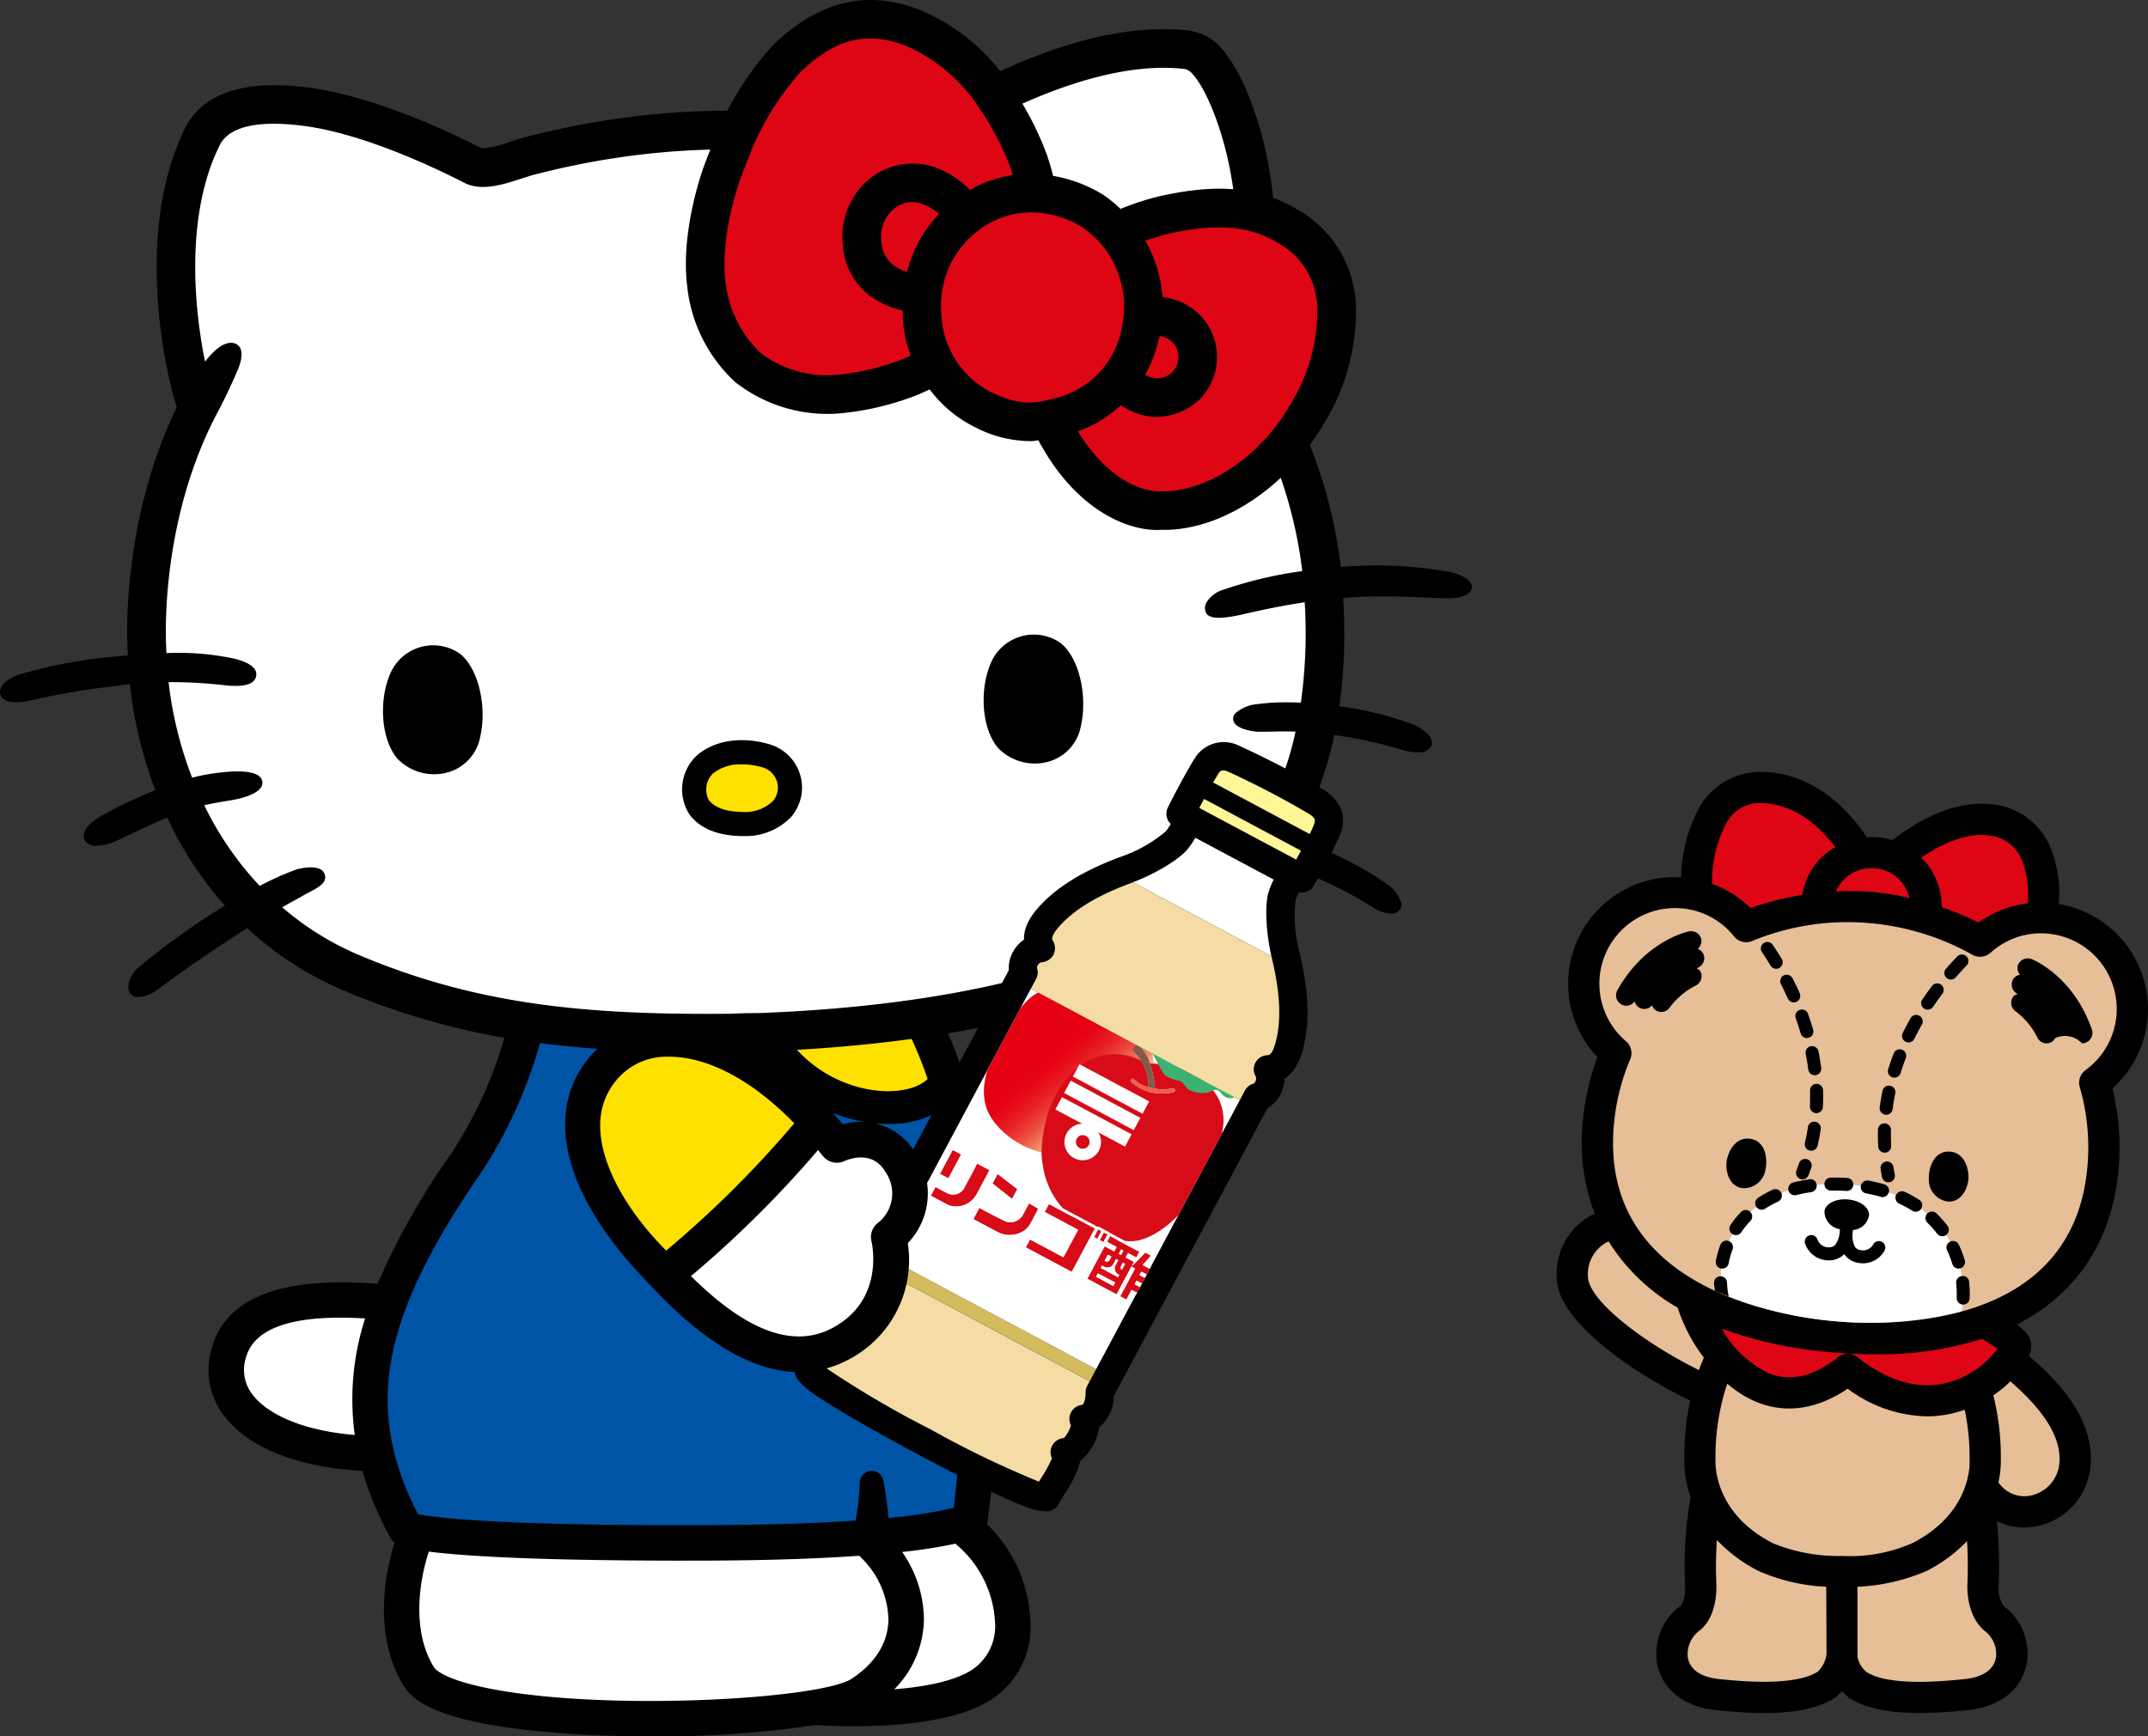 <svg xmlns="http://www.w3.org/2000/svg" xmlns:xlink="http://www.w3.org/1999/xlink" viewBox="0 0 264.64 213.977"><rect x="0" y="0" width="264.64" height="213.977" fill="#333333" stroke="none"/><defs><style>.cls-1{fill:none;}.cls-2{fill:#e6be98;}.cls-3{fill:#de0515;}.cls-4{fill:#fff;}.cls-5{fill:#0054a6;}.cls-6{fill:#ffe100;}.cls-7{fill:#f4dca4;}.cls-8{fill:#d4bc5e;}.cls-9{fill:#fff697;}.cls-10{clip-path:url(#clip-path);}.cls-11{fill:url(#名称未設定グラデーション_262);}.cls-12{fill:#d70c18;}.cls-13{fill:#7e5b50;}.cls-14{fill:#ea6052;}.cls-15{fill:#3db270;}</style><clipPath id="clip-path"><rect class="cls-1" x="112.238" y="130.698" width="37.579" height="29.175" transform="translate(-58.843 192.46) rotate(-61.907)"/></clipPath><linearGradient id="名称未設定グラデーション_262" x1="-797.408" y1="-337.993" x2="-778.94" y2="-330.875" gradientTransform="translate(664.36 797.6) rotate(28.288)" gradientUnits="userSpaceOnUse"><stop offset="0.511" stop-color="#e50012"/><stop offset="0.583" stop-color="#e50414"/><stop offset="0.653" stop-color="#e7101b"/><stop offset="0.723" stop-color="#e82427"/><stop offset="0.793" stop-color="#eb3f37"/><stop offset="0.862" stop-color="#ef634c"/><stop offset="0.931" stop-color="#f38f66"/><stop offset="1" stop-color="#f8c284"/></linearGradient></defs><g id="レイヤー_2" data-name="レイヤー 2"><g id="内容"><path d="M264.589,125.486a13.153,13.153,0,0,0-10.958-14.08,15.083,15.083,0,0,0-.738-6.254,8.732,8.732,0,0,0-6.553-5.892c-5.138-1.024-10.094,1.863-13.188,4.281a7.608,7.608,0,0,0-3.138-.355c-2.264-3.377-6.481-7.906-12.921-8.072a8.7,8.7,0,0,0-7.8,4.518,19.077,19.077,0,0,0-2.184,8.476,13.139,13.139,0,0,0-10.3,22.161,30.881,30.881,0,0,0-1.813,8.063,24.7,24.7,0,0,0,1.485,11.271c-.176.086-.364.111-.537.212a8.29,8.29,0,0,0-4.061,8.513c.817,4.751,8.787,10.619,16.35,14.267a32.267,32.267,0,0,0-.717,7.142,12.93,12.93,0,0,0,.772,4.735,48.313,48.313,0,0,0-.671,10.894,4.934,4.934,0,0,1-.462,2.449,7.341,7.341,0,0,0-3.036,6.9c.489,3.362,3.222,5.618,7.31,6.033,1.949.2,3.983.353,5.951.353,3.307,0,6.428-.438,8.672-1.867a6.861,6.861,0,0,0,.869-.826,7.264,7.264,0,0,0,.913.845c2.224,1.413,5.33,1.848,8.626,1.848,1.972,0,4.014-.155,5.97-.353,4.088-.415,6.821-2.671,7.31-6.033a7.273,7.273,0,0,0-2.888-6.793,4.153,4.153,0,0,1-.614-2.558,53.554,53.554,0,0,0-.222-7.925,7.349,7.349,0,0,0,3.27.813,8.009,8.009,0,0,0,1.475-.136,8.283,8.283,0,0,0,6.685-6.642c1.008-5.747-3.085-10.658-7.488-14.383a2.637,2.637,0,0,0,.023-2.356,5.2,5.2,0,0,0-1.53-1.485c7.341-3.746,11.786-10.275,12.562-19.144a30.653,30.653,0,0,0-.749-9.977A13.157,13.157,0,0,0,264.589,125.486Z"/><path class="cls-2" d="M247.682,170.231c-.308.3-.58.55-.724.674a15.034,15.034,0,0,1-1.372,1.045,31.916,31.916,0,0,1,.925,7.884,13.036,13.036,0,0,1-.295,2.842,3.84,3.84,0,0,0,3.847,1.657,4.483,4.483,0,0,0,3.591-3.521C254.207,177.651,252.224,174.164,247.682,170.231Z"/><path class="cls-2" d="M198.191,153c-.1.049-.235.091-.321.141a4.478,4.478,0,0,0-2.193,4.531c.494,2.885,6.828,7.8,13.637,11.172.2-.554.4-1.051.605-1.536a20.678,20.678,0,0,1-3.227-6.159A24.3,24.3,0,0,1,198.191,153Z"/><path class="cls-2" d="M216.725,193.63a18.514,18.514,0,0,1-5.2-3.851,49.336,49.336,0,0,0-.066,5.42c.031.636.081,3.944-1.976,5.675a3.637,3.637,0,0,0-1.553,3.292c.287,1.98,2.271,2.589,3.886,2.756,2.531.253,9.235.928,12.139-.912a3.667,3.667,0,0,0,1.079-2.17L225,195.547A23.564,23.564,0,0,1,216.725,193.63Z"/><path class="cls-2" d="M244.52,200.983c-2.205-1.84-2.159-5.148-2.128-5.792a50.6,50.6,0,0,0-.046-5.277,18.442,18.442,0,0,1-5.027,3.705,24.39,24.39,0,0,1-8.478,1.927l.007,8.616a3.252,3.252,0,0,0,1.122,1.895c2.83,1.8,9.542,1.118,12.069.865,1.615-.167,3.6-.776,3.886-2.756A3.581,3.581,0,0,0,244.52,200.983Z"/><path class="cls-2" d="M242.66,179.861a29.017,29.017,0,0,0-.6-6.133,13.968,13.968,0,0,1-4.67.815,16.829,16.829,0,0,1-9.747-3.405c-5.111,3.444-10.334,3.235-14.838-.622a28.316,28.316,0,0,0-1.451,9.345c-.019.4-.283,6.564,7.088,10.326a21.267,21.267,0,0,0,8.517,1.561,19.139,19.139,0,0,0,8.642-1.576c7.341-3.747,7.077-9.911,7.061-10.171C242.664,179.958,242.66,179.9,242.66,179.861Z"/><path class="cls-3" d="M231.138,166.9q-2.59,0-5.361-.24a51.748,51.748,0,0,1-13.664-2.929,13.5,13.5,0,0,0,5.613,5.417c2.753,1.192,5.614.563,8.739-1.906a1.924,1.924,0,0,1,2.383,0c3.964,3.129,7.846,4.154,11.518,3.028a11.291,11.291,0,0,0,5.726-4.049c-.431-.305-1.109-.743-1.88-1.229A42.118,42.118,0,0,1,231.138,166.9Z"/><path class="cls-3" d="M215.677,111.911a34.847,34.847,0,0,1,6.371-1.62,8.224,8.224,0,0,1,4.073-5.9c-1.9-2.509-4.94-5.32-9.125-5.426-.05,0-.1,0-.147,0a4.659,4.659,0,0,0-4.231,2.612,15.409,15.409,0,0,0-1.677,7.346A12.974,12.974,0,0,1,215.677,111.911Z"/><path class="cls-3" d="M239.236,111.8a34.9,34.9,0,0,1,4.507,1.886,13.26,13.26,0,0,1,6.057-2.364,11.311,11.311,0,0,0-.525-4.845,4.891,4.891,0,0,0-3.7-3.439c-3.044-.612-6.334.914-8.89,2.674.183.182.384.341.552.54A8.621,8.621,0,0,1,239.236,111.8Z"/><path class="cls-3" d="M230.739,109.927a35.158,35.158,0,0,1,4.5.729A4.7,4.7,0,0,0,231,107.008c-.144-.012-.287-.019-.431-.019a4.7,4.7,0,0,0-4.376,2.869A35.1,35.1,0,0,1,230.739,109.927Z"/><path class="cls-2" d="M260.754,125.152a9.335,9.335,0,0,0-8.474-10.1,9.241,9.241,0,0,0-7.042,2.364,1.943,1.943,0,0,1-2.232.244,31.356,31.356,0,0,0-12.6-3.893,30.75,30.75,0,0,0-14.538,2.2,1.91,1.91,0,0,1-2.232-.575,9.252,9.252,0,0,0-6.452-3.451c-.276-.023-.548-.035-.819-.035a9.316,9.316,0,0,0-6.041,16.409,1.921,1.921,0,0,1,.521,2.217,26.756,26.756,0,0,0-2.015,8.14c-1.751,20.043,20.438,23.552,27.282,24.15s29.313,1.006,31.064-19.045a26.7,26.7,0,0,0-.943-9.813,1.925,1.925,0,0,1,.714-2.093A9.317,9.317,0,0,0,260.754,125.152Z"/><path class="cls-4" d="M228.279,146.021c-12.6-1.1-17.121,6.931-16.166,13.407a47.309,47.309,0,0,0,14,3.391,46.3,46.3,0,0,0,15.568-1.221C242.592,156.8,240.611,147.324,228.279,146.021Z"/><path d="M209.912,117.7a1.227,1.227,0,0,0-.758-.775,1.206,1.206,0,0,0,.455-1.143,1.284,1.284,0,0,0-1.51-1.005c-.221.043-5.423,1.153-8.835,7.259a1.285,1.285,0,0,0,1.121,1.91,1.273,1.273,0,0,0,1.007-.543,1.225,1.225,0,0,0,2.147.476,1.222,1.222,0,0,0,.461.634,1.253,1.253,0,0,0,.671.194,1.273,1.273,0,0,0,1.091-.613,9.174,9.174,0,0,1,3.172-2.648,1.286,1.286,0,0,0,.566-1.723,1.209,1.209,0,0,0-.476-.409l.042-.015A1.282,1.282,0,0,0,209.912,117.7Z"/><path d="M250.284,118.188a1.3,1.3,0,0,0-1.661.73,1.2,1.2,0,0,0,.256,1.2,1.218,1.218,0,0,0-.893.631,1.288,1.288,0,0,0,.559,1.724l.034.019a1.21,1.21,0,0,0-.538.318,1.286,1.286,0,0,0,.26,1.8,9.089,9.089,0,0,1,2.663,3.156,1.274,1.274,0,0,0,1.665.718,1.241,1.241,0,0,0,.571-.554,2.892,2.892,0,0,1,3.311.643,1.256,1.256,0,0,0,.423-.073,1.284,1.284,0,0,0,.788-1.635C255.424,120.265,250.494,118.27,250.284,118.188Z"/><path d="M227.555,145.164c-.528-.031-1.044-.05-1.548-.05l-.443.007a.8.8,0,0,0,.023,1.6.051.051,0,0,0,.024,0h.4c.473,0,.958.011,1.447.042.02,0,.035,0,.051,0a.8.8,0,0,0,.05-1.6Z"/><path d="M218.4,146.616a13.222,13.222,0,0,0-1.79.99.8.8,0,0,0,.443,1.471.813.813,0,0,0,.442-.136,11.6,11.6,0,0,1,1.573-.866.8.8,0,0,0-.668-1.459Z"/><path d="M222.913,145.331a17.513,17.513,0,0,0-1.972.388.8.8,0,0,0,.2,1.58.934.934,0,0,0,.2-.027,16.313,16.313,0,0,1,1.794-.357.8.8,0,0,0,.679-.905A.755.755,0,0,0,222.913,145.331Z"/><path d="M214.5,149.353a11.493,11.493,0,0,0-1.3,1.607.807.807,0,0,0,.221,1.114.826.826,0,0,0,.446.136.807.807,0,0,0,.668-.357,9.866,9.866,0,0,1,1.11-1.382.8.8,0,1,0-1.149-1.118Z"/><path d="M211.977,157.28a.047.047,0,0,0-.023,0,.8.8,0,0,0-.777.822c.009.321.073.635.107.954.562.261,1.125.493,1.692.719a10.826,10.826,0,0,1-.2-1.719A.8.8,0,0,0,211.977,157.28Z"/><path d="M212.986,152.936a.8.8,0,0,0-1.028.469,12.047,12.047,0,0,0-.559,1.976.805.805,0,0,0,.636.94.978.978,0,0,0,.152.015.805.805,0,0,0,.788-.652,11.011,11.011,0,0,1,.481-1.72A.8.8,0,0,0,212.986,152.936Z"/><path d="M232.144,145.948a19.487,19.487,0,0,0-1.949-.458.814.814,0,0,0-.932.644.8.8,0,0,0,.645.932q.944.175,1.793.419a.715.715,0,0,0,.222.035.8.8,0,0,0,.221-1.572Z"/><path d="M242.6,157.963a.769.769,0,0,0-.881-.711.8.8,0,0,0-.711.882,12.849,12.849,0,0,1,.07,1.32c0,.163,0,.322-.007.481a.8.8,0,0,0,.764.835c.012,0,.024,0,.035,0a.8.8,0,0,0,.8-.768c.008-.183.015-.365.015-.559C242.676,158.968,242.652,158.471,242.6,157.963Z"/><path d="M241.3,156.332a.721.721,0,0,0,.237-.038.8.8,0,0,0,.528-1,14.381,14.381,0,0,0-.73-1.9.8.8,0,1,0-1.451.683,12.949,12.949,0,0,1,.652,1.689A.8.8,0,0,0,241.3,156.332Z"/><path d="M239.935,151.057a13.654,13.654,0,0,0-1.355-1.526.809.809,0,0,0-1.133.016.8.8,0,0,0,.015,1.133,11.973,11.973,0,0,1,1.192,1.347.8.8,0,0,0,1.126.156A.8.8,0,0,0,239.935,151.057Z"/><path d="M234.663,146.872a.822.822,0,0,0-1.067.392.81.81,0,0,0,.392,1.068,12.61,12.61,0,0,1,1.591.865.769.769,0,0,0,.435.132.8.8,0,0,0,.435-1.475A14.153,14.153,0,0,0,234.663,146.872Z"/><path d="M215.663,140.342c1.85.288,2.124,2.437,1.861,3.708a2.706,2.706,0,0,1-2.831,2.376c-1.718-.222-2.121-2.2-1.973-3.259C212.911,141.813,213.873,140.064,215.663,140.342Z"/><path d="M240.113,141.916c-1.871-.038-2.514,2.031-2.476,3.328a2.706,2.706,0,0,0,2.375,2.832c1.73.08,2.471-1.8,2.509-2.867C242.568,143.843,241.925,141.953,240.113,141.916Z"/><path d="M223.153,141.81a.782.782,0,0,1-.182-.023.8.8,0,0,1-.6-.963q.227-.962.365-1.906a.781.781,0,0,1,.908-.676.8.8,0,0,1,.676.909c-.1.675-.229,1.351-.388,2.038A.8.8,0,0,1,223.153,141.81Zm.633-4.635c-.012,0-.027,0-.039,0a.8.8,0,0,1-.761-.839c.02-.38.024-.753.024-1.129,0-.272,0-.544-.008-.815a.8.8,0,0,1,.776-.823.051.051,0,0,1,.024,0,.8.8,0,0,1,.8.78c.012.287.016.575.016.862,0,.4-.012.8-.031,1.207A.8.8,0,0,1,223.786,137.175Zm-.2-4.67a.807.807,0,0,1-.8-.7c-.085-.66-.19-1.3-.318-1.933a.8.8,0,0,1,.633-.943.824.824,0,0,1,.943.632c.128.664.241,1.343.334,2.034a.8.8,0,0,1-.691.9A.928.928,0,0,1,223.584,132.505Zm-.97-4.581a.8.8,0,0,1-.769-.578c-.186-.641-.392-1.262-.606-1.864a.8.8,0,0,1,.482-1.024.788.788,0,0,1,1.025.481q.343.95.636,1.956a.8.8,0,0,1-.543.994A.791.791,0,0,1,222.614,127.924ZM221,123.53a.8.8,0,0,1-.73-.474c-.28-.617-.563-1.211-.854-1.774a.8.8,0,0,1,.349-1.079.813.813,0,0,1,1.079.349c.3.586.6,1.2.886,1.844a.807.807,0,0,1-.73,1.134Zm-2.174-4.146a.8.8,0,0,1-.687-.388c-.369-.61-.726-1.165-1.06-1.658a.8.8,0,0,1,1.328-.9c.349.517.722,1.095,1.106,1.728a.8.8,0,0,1-.687,1.219Z"/><path d="M222.074,145.335a.813.813,0,0,1-.283-.055.8.8,0,0,1-.466-1.032c.112-.3.221-.6.322-.889a.8.8,0,1,1,1.514.528c-.109.306-.217.617-.338.928A.8.8,0,0,1,222.074,145.335Z"/><path d="M232.2,142.047a.8.8,0,0,1-.8-.761c-.023-.466-.038-.924-.038-1.382l.007-.679a.807.807,0,0,1,.8-.788h.015a.8.8,0,0,1,.785.819l0,.648c0,.427.008.862.031,1.3a.8.8,0,0,1-.757.843C232.229,142.043,232.214,142.047,232.2,142.047Zm.183-4.674a.932.932,0,0,1-.1-.008.8.8,0,0,1-.695-.9c.089-.695.206-1.374.345-2.042a.793.793,0,0,1,.951-.617.8.8,0,0,1,.618.951c-.132.621-.241,1.262-.323,1.91A.8.8,0,0,1,232.385,137.373Zm1.009-4.569a.727.727,0,0,1-.237-.039.8.8,0,0,1-.528-1c.206-.667.435-1.319.683-1.948a.8.8,0,1,1,1.491.582c-.233.6-.446,1.211-.644,1.84A.8.8,0,0,1,233.394,132.8Zm1.743-4.34a.754.754,0,0,1-.353-.086.794.794,0,0,1-.365-1.071q.465-.944.966-1.817a.8.8,0,1,1,1.39.792c-.318.559-.625,1.134-.92,1.731A.8.8,0,0,1,235.137,128.464Zm2.364-4.041a.8.8,0,0,1-.664-1.254c.4-.586.8-1.138,1.192-1.666a.8.8,0,0,1,1.281.963c-.38.505-.765,1.04-1.145,1.6A.8.8,0,0,1,237.5,124.423Zm2.857-3.712a.8.8,0,0,1-.605-1.331c.489-.559.955-1.06,1.385-1.506a.8.8,0,1,1,1.157,1.11c-.415.431-.865.916-1.331,1.452A.8.8,0,0,1,240.358,120.711Z"/><path d="M232.652,145.7a.805.805,0,0,1-.788-.653c-.062-.33-.12-.656-.17-.978a.8.8,0,1,1,1.583-.256c.051.307.1.617.163.932a.8.8,0,0,1-.636.939A.98.98,0,0,1,232.652,145.7Z"/><path d="M231.837,153.025a.794.794,0,0,0-1.071.365,1.433,1.433,0,0,1-1.561.664.991.991,0,0,1-.683-.416,3.178,3.178,0,0,1-.22-2.056,2.17,2.17,0,0,0,1.966-1.784c.083-.943-1.019-1.845-2.591-1.983s-2.813.56-2.9,1.5a2.24,2.24,0,0,0,1.89,2.162,3.132,3.132,0,0,1-.575,1.949,1,1,0,0,1-.746.287.071.071,0,0,1-.031,0,1.463,1.463,0,0,1-1.389-.928.8.8,0,0,0-1.538.443,3.036,3.036,0,0,0,2.924,2.088h.062a2.587,2.587,0,0,0,1.841-.764,2.594,2.594,0,0,0,1.68,1.071,3.411,3.411,0,0,0,.636.062,3.038,3.038,0,0,0,2.667-1.6A.794.794,0,0,0,231.837,153.025Z"/><path d="M180.274,71.068a6.362,6.362,0,0,0-1.666-.584,49.925,49.925,0,0,0-8.86-.8c-1.609,0-3.113.077-4.563.181A59.519,59.519,0,0,0,156.2,44.748a124.3,124.3,0,0,0,.758-14.215L157,28.284c.171-8.154-3.008-18.731-6.8-22.642a6.417,6.417,0,0,0-3.581-1.849c-9.4-1.171-21.635,2.842-35.294,11.569l-1.747-.216c-11.429-1.422-25.654-3.187-44.814,1.74-.607.153-1.273.37-1.963.593a12.646,12.646,0,0,1-3.43.811C55.623,16.364,46.03,11.781,37.8,10.768c-7.651-.953-12.646.663-14.91,4.839-6.388,12.7-2.609,30.085-1.1,34.568C15.149,63.814,15.625,78.086,15.7,79.65c0,.365.033.747.046,1.118-.363.033-.7.055-1.076.094a61.546,61.546,0,0,0-12.164,2.22c-1.443.436-2.754,1.432-2.47,2.488.224.831,1.26.989,2.126.968A7.339,7.339,0,0,0,3.418,86.4a92.76,92.76,0,0,1,10.173-1.786l1.363-.181c.351-.047.7-.074,1.05-.111a52.289,52.289,0,0,0,3.133,13.042,62.581,62.581,0,0,0-6.759,3.236c-.017.009-1.708.944-2.016,2.055a1.23,1.23,0,0,0,.123.97,1.538,1.538,0,0,0,1.456.6,7.037,7.037,0,0,0,2.106-.469c.791-.37,1.536-.722,2.243-1.058,1.6-.76,2.994-1.4,4.306-1.942A45.07,45.07,0,0,0,27.7,111.6a93.742,93.742,0,0,0-10.456,7.468,3.638,3.638,0,0,0-1.427,2.346,1.55,1.55,0,0,0,.31,1.152,1.144,1.144,0,0,0,.92.294,4.216,4.216,0,0,0,2.217-.794c4.388-3.266,8.2-5.8,11.2-7.677A40.9,40.9,0,0,0,42.5,122.132a90.118,90.118,0,0,0,19.645,5.762,52.108,52.108,0,0,1-6.625,14.365,88.014,88.014,0,0,0-8.995,15.946c-7.825-.579-18.069-.121-20.394,7.787a9.283,9.283,0,0,0,1.748,8.819c3.062,3.763,9.1,6.029,16.764,6.454a42.312,42.312,0,0,0,3.429,8.2,2.179,2.179,0,0,0,.539.632c-1.477,4.706-2.4,12.046,1.178,17.72,1.224,1.943,4,3.328,8.732,4.358,5.644,1.228,13.772,1.8,21.831,1.8a128.86,128.86,0,0,0,20.056-1.381c1.4.078,3.032.137,4.79.137,5.626,0,12.478-.6,16.644-3.105a10.665,10.665,0,0,0,5.114-9.748,17.65,17.65,0,0,0-5.335-12.029c.006-.031.019-.058.024-.089a170.336,170.336,0,0,0,1.37-27.386c-.422-13.506-2.51-24.549-6.212-33.033,10-1.686,18.418-4.236,25.134-7.642a42.132,42.132,0,0,0,15.658-13.214,47.581,47.581,0,0,1,11.368,5.232,4.817,4.817,0,0,0,2.415.883,1.4,1.4,0,0,0,1.064-.464.921.921,0,0,0,.215-.757,4.293,4.293,0,0,0-1.606-2.323,45.142,45.142,0,0,0-11.458-5.7,43.6,43.6,0,0,0,4.793-12.772,52.678,52.678,0,0,1,8.506,1.869,6.987,6.987,0,0,0,1.859.263,1.6,1.6,0,0,0,1.592-.813,1.11,1.11,0,0,0-.033-.877c-.476-1.066-2.387-1.819-2.405-1.824a42.884,42.884,0,0,0-8.89-2.172,65.616,65.616,0,0,0,.569-11.314c-.008-.683-.062-1.353-.094-2.03,1.275-.1,2.594-.174,3.982-.192,2.157-.029,4.561.073,6.683.162.661.027,1.3.053,1.916.076,1.388.045,3.082-.251,3.264-1.266C181.4,72.119,181.267,71.59,180.274,71.068Z"/><path class="cls-4" d="M44.984,162.476c-.992-.057-2.005-.095-3.016-.095-5.309,0-10.508.97-11.647,4.844a4.956,4.956,0,0,0,.945,4.828c1.756,2.158,5.829,4.237,12.441,4.786A32.457,32.457,0,0,1,44.984,162.476Z"/><path class="cls-4" d="M117.7,190.237a61.435,61.435,0,0,1-6.555,1.019,14.716,14.716,0,0,1,2.684,8.327,12.431,12.431,0,0,1-3.651,8.593c3.684-.289,7.192-.956,9.416-2.293a6.452,6.452,0,0,0,3-5.937A13.431,13.431,0,0,0,117.7,190.237Z"/><path class="cls-4" d="M87.2,192.318q-1.546,0-3.043.006c-14.913,0-25.737-.394-31.322-1.114-1.34,4.067-2.005,10.068.65,14.281.084.134.961,1.329,5.965,2.419,14.15,3.08,41.545,1.543,45.475-1.033,2.934-1.922,4.5-4.46,4.533-7.34a11.077,11.077,0,0,0-3.607-7.812C101.189,192.054,95.115,192.291,87.2,192.318Z"/><path class="cls-5" d="M109.445,138.514a17.617,17.617,0,0,1-3.249-.311,20.069,20.069,0,0,1-12.866-8.6l-1.475.015-1.758.068a169.014,169.014,0,0,1-23.574-1.125,56.966,56.966,0,0,1-7.4,16.174c-12.226,17.8-14.282,28.883-7.624,41.862,1.98.4,9.659,1.453,35.69,1.355,7.818-.027,13.738-.256,18.224-.565a31.484,31.484,0,0,0,.507-4.739,1.471,1.471,0,0,1,2.907-.225,38.086,38.086,0,0,1,.621,4.633,53.42,53.42,0,0,0,8.05-1.243c.711-5.8,3.153-29.658-1.967-48.78A12.11,12.11,0,0,1,109.445,138.514Z"/><path d="M92.287,138.291a6.885,6.885,0,1,0,6.79,6.98A6.894,6.894,0,0,0,92.287,138.291Z"/><path class="cls-4" d="M92.245,141.349a3.827,3.827,0,1,0,3.777,3.88A3.833,3.833,0,0,0,92.245,141.349Z"/><path class="cls-6" d="M98.192,129.376a15.847,15.847,0,0,0,8.745,4.864c3.122.586,6.04.032,7.351-1.276a50.2,50.2,0,0,0-1.974-4.933Q105.674,128.938,98.192,129.376Z"/><path class="cls-4" d="M151.361,44.869a109.339,109.339,0,0,0,.833-14.411l.041-2.272c.152-7.381-2.863-16.556-5.46-19.233a1.859,1.859,0,0,0-.761-.443c-8.2-1-19.634,2.864-32.2,10.9a3.077,3.077,0,0,1-2.259.772l-2.578-.316C97.958,18.5,84.235,16.79,65.942,21.493c-.517.131-1.089.319-1.675.51-2.323.753-4.948,1.609-7.08.516-3.516-1.807-12.5-6.111-19.973-7.032-5.5-.673-8.9.106-10.1,2.319-4.349,8.645-3.181,20.266-1.852,26.757.3-.377.6-.72.874-1.007,1.116-1.17,2.277-1.618,3.089-1.088.845.552.548,2.014.041,3.186s-1.523,3.408-2.333,4.915l0,.009c-7.022,13.034-6.545,27.339-6.466,28.928,0,.32.029.655.04.98a32.772,32.772,0,0,1,7.8.569l.094.021c.026.005,3.328.533,3.174,2.117-.135,1.409-2.134,1.352-3.1,1.32l-.358-.017a59.46,59.46,0,0,0-7.347-.434,47.658,47.658,0,0,0,2.9,11.777,24.7,24.7,0,0,1,4.263-.712l.128-.011c1.213-.1,4.084-.206,4.264,1.231.161,1.245-2.075,1.894-3.044,2.114-.448.1-.935.18-1.476.268-.757.123-1.621.267-2.638.506a39.8,39.8,0,0,0,6.829,9.939,35.363,35.363,0,0,1,4.534-2.028c.026-.015,2.843-.8,3.423.475.5,1.1-.686,1.722-1.829,2.321-.365.192-.747.393-1.093.613,0,0-.041.025-.112.061-.444.235-1.183.636-2.157,1.191a36.171,36.171,0,0,0,9.592,5.941c14.747,6.2,28.4,7.341,45.635,7.181l1.758-.069,1.895-.019c19.56-.759,35.541-4,46.145-9.381A38.135,38.135,0,0,0,152.664,105.2c-1.621-.336-2.611-.451-2.641-.454-.621-.046-2.558-.447-3.225-1.308a1.046,1.046,0,0,1-.223-.84c.287-1.581,3.152-1.336,4.363-1.159a30.565,30.565,0,0,1,3.944.624,37.844,37.844,0,0,0,4.733-11.9c-1.017-.036-1.829-.031-2.387-.017-1.061.031-2.3.032-2.3.032-.32-.025-2.876-.262-3-1.529a.971.971,0,0,1,.244-.717,4.683,4.683,0,0,1,2.6-1.149l.136-.014c.365-.044,1.331-.163,2.3-.2l.268-.007c.706-.016,1.657-.019,2.794.028a61.651,61.651,0,0,0,.551-10.77c-.006-.539-.054-1.067-.076-1.6-2.969.441-5.4.985-7.063,1.359-.848.192-1.464.331-1.838.384a11.175,11.175,0,0,1-1.54.168c-1,.024-1.564-.207-1.756-.7a1.434,1.434,0,0,1,.052-1.125,3.713,3.713,0,0,1,2.219-1.668,51.852,51.852,0,0,1,9.626-2.263A55.264,55.264,0,0,0,151.7,46.543,2.369,2.369,0,0,1,151.361,44.869Z"/><polygon class="cls-4" points="28.225 84.149 28.225 84.15 28.225 84.149 28.225 84.149"/><path d="M48.156,82.848c-1.45,3.12-1.339,8.053.779,10.622A6.306,6.306,0,0,0,55.108,95.2a5.6,5.6,0,0,0,4.052-4.379c.878-3.863-.268-8.546-2.523-10.279A5.753,5.753,0,0,0,48.156,82.848Z"/><path d="M122.157,81.525c-1.45,3.119-1.339,8.053.779,10.622a6.308,6.308,0,0,0,6.173,1.733,5.6,5.6,0,0,0,4.052-4.379c.878-3.862-.268-8.546-2.523-10.279A5.753,5.753,0,0,0,122.157,81.525Z"/><path d="M98.57,95.44a5.585,5.585,0,0,0-3.762-3.718c-3.447-1.024-6.9-.48-9.007,1.43a5.711,5.711,0,0,0-.775,7.34c1.343,1.653,3.421,2.484,6.363,2.543.137,0,.273,0,.41,0a7.749,7.749,0,0,0,5.735-2.428l0-.009A5.544,5.544,0,0,0,98.57,95.44Z"/><path class="cls-6" d="M93.96,94.571a8.928,8.928,0,0,0-2.731-.375,5.294,5.294,0,0,0-3.415,1.145,2.782,2.782,0,0,0-.471,3.28c.752.931,2.095,1.4,4.1,1.441a4.974,4.974,0,0,0,3.794-1.353,2.542,2.542,0,0,0,.484-2.4A2.614,2.614,0,0,0,93.96,94.571Z"/><path d="M159.965,25.893q-.456-.278-.929-.531c-.338-.179-.683-.351-1.03-.5-5.122-2.34-10.35-1.7-14.881-.742a32.071,32.071,0,0,0-5.071,1.626,16.812,16.812,0,0,0-2.1-1.719,17.356,17.356,0,0,0-6.214-2.355c-.233-.961-.469-1.712-.6-2.108-.007-.02-.11-.341-.117-.362a38.035,38.035,0,0,0-4.418-8.542A25.252,25.252,0,0,0,113.72,1.372c-6.658-2.731-12.661-1.4-18.46,4.158a38.834,38.834,0,0,0-6.662,10.2c-.224.49-1.855,4.634-2.033,5.205-.636,1.871-2.654,8.441-1.894,14.4a18.731,18.731,0,0,0,5.938,11.777c.054.045.24.184.3.224a18.393,18.393,0,0,0,11.4,3.668c.491-.012.988-.044,1.487-.094a34.676,34.676,0,0,0,9.31-2.275c.506-.208.954-.43,1.432-.644a15.619,15.619,0,0,0,5.62,4.67,14.937,14.937,0,0,0,6.922,1.7c.292-.007.569-.074.855-.1a6.436,6.436,0,0,0,.416.743c4.472,7.945,10.784,10.552,14.721,10.286.253.007.509.008.765,0,6.865-.165,14.552-5.21,19.046-12.706l.223-.389a26.462,26.462,0,0,0,3.954-13.859A14.154,14.154,0,0,0,159.965,25.893Z"/><path class="cls-3" d="M143.227,36.628a7.406,7.406,0,0,1,4.427,12.729,7.925,7.925,0,0,1-4.945,2.021,7.186,7.186,0,0,1-1.524-.129,8.224,8.224,0,0,1-3.077-1.316,15.519,15.519,0,0,1-5.3,3.23c3.213,5.3,7.362,7.484,10.2,7.376,5.6.165,12.028-4.13,15.666-10.189l.251-.444a21.643,21.643,0,0,0,3.369-11.6,9.324,9.324,0,0,0-4.8-8.344c-.242-.147-.469-.276-.7-.4s-.489-.252-.747-.368c-3.887-1.771-8.166-1.214-11.844-.444-1.088.277-2.2.612-3.091.915A16.592,16.592,0,0,1,143.227,36.628Z"/><path class="cls-3" d="M124.476,20.619a33.85,33.85,0,0,0-3.8-7.257,20.592,20.592,0,0,0-8.787-7.6c-4.908-2.016-8.875-1.089-13.233,3.091a34.1,34.1,0,0,0-5.732,8.858c-.2.447-1.662,4.18-1.82,4.645-.589,1.734-2.343,7.429-1.709,12.418a14.241,14.241,0,0,0,4.322,8.736,13.631,13.631,0,0,0,9.585,2.666,30.226,30.226,0,0,0,7.948-1.929c.35-.143.637-.289.964-.432a15.2,15.2,0,0,1-1-4.849c-.014-.233.012-.457.007-.689a10.623,10.623,0,0,1-4.138-1.9,8.512,8.512,0,0,1-3.252-6.362,9.162,9.162,0,0,1,4.087-8.55,8.539,8.539,0,0,1,8.808-.156,11.38,11.38,0,0,1,2.791,2.121c.351-.193.68-.413,1.05-.584a15.282,15.282,0,0,1,4.214-1.262c-.067-.218-.127-.4-.175-.544Z"/><path class="cls-3" d="M110.488,25.475a4.41,4.41,0,0,0-1.907,4.16,3.872,3.872,0,0,0,1.3,2.881,5.376,5.376,0,0,0,1.862.993,15.976,15.976,0,0,1,3.963-7.151,6.1,6.1,0,0,0-2.161-1.245A3.467,3.467,0,0,0,110.488,25.475Z"/><path class="cls-3" d="M144.412,45.881a2.68,2.68,0,0,0,.61-2.811,2.592,2.592,0,0,0-2.168-1.658,16.276,16.276,0,0,1-1.77,4.775,3.3,3.3,0,0,0,1.091.406A2.748,2.748,0,0,0,144.412,45.881Z"/><path class="cls-3" d="M122.2,48.37c3.53,1.675,5.22,1.453,8.518.5a10.928,10.928,0,0,0,7.521-8.625A11.837,11.837,0,0,0,133.3,27.974a12.118,12.118,0,0,0-6.5-1.8,10.622,10.622,0,0,0-4.228.99,11.6,11.6,0,0,0-6.591,11.586A11.246,11.246,0,0,0,122.2,48.37Z"/><path d="M163.037,97.308a112.362,112.362,0,0,0-10.393-5.416,4.193,4.193,0,0,0-5.484,1.616c-.875,1.379-2.6,4.608-3.287,6.028a1.732,1.732,0,0,0,.364,2,6.882,6.882,0,0,1-.6.906,17.076,17.076,0,0,1-5.5,3.123c-4.439,1.639-7.667,3.571-9.872,5.909-.611.647-2.177,2.306-2.106,4.323a4.315,4.315,0,0,0-1.2,1.245,4.067,4.067,0,0,0-.665,2.516l-18.928,35.459a5.131,5.131,0,0,0-2.227,3.672,5.971,5.971,0,0,0-1.28,1.6,6.036,6.036,0,0,0-.861,2.632,11.747,11.747,0,0,0-2.14,3.546c-.237.515-.47,1.022-.7,1.459-1.006,1.886.908,3.275,5.854,6.225,3.241,1.932,7.062,4,9.052,5.064,1.972,1.053,5.78,3.056,9.135,4.644,3.18,1.5,5.228,2.383,6.565,2.383a1.812,1.812,0,0,0,1.751-1.043c.233-.436.524-.911.819-1.393a11.741,11.741,0,0,0,1.758-3.755,6.771,6.771,0,0,0,2.328-4.137,5.121,5.121,0,0,0,1.812-3.893l18.927-35.458a4.072,4.072,0,0,0,1.72-1.951,4.338,4.338,0,0,0,.367-1.692c1.716-1.063,2.222-3.289,2.421-4.158.713-3.131.522-6.889-.585-11.489a16.97,16.97,0,0,1-.465-6.311,6.71,6.71,0,0,1,.418-1.012,1.707,1.707,0,0,0,.34.041,1.736,1.736,0,0,0,1.5-.86,58.354,58.354,0,0,0,3.4-6.7C165.848,100.311,165.1,98.585,163.037,97.308Z"/><path class="cls-4" d="M156.27,110.015a10.034,10.034,0,0,1,.654-1.621l-9.657-5.154a10.043,10.043,0,0,1-.982,1.446c-1.07,1.267-3.923,2.978-6.709,4.043l17.067,9.111C155.978,114.932,155.812,111.609,156.27,110.015Z"/><path class="cls-7" d="M108.215,157.044a1.735,1.735,0,0,1-.661.685c-.369.213-1.057.915-.927,1.165a1.735,1.735,0,0,1-1.334,2.524,3.791,3.791,0,0,0-.826,1.607,1.735,1.735,0,0,1-1.252,2.594A15.32,15.32,0,0,0,102,167.928c-.1.208-.191.416-.287.618a119.638,119.638,0,0,0,12.971,7.616,116.951,116.951,0,0,0,13.321,6.426c.115-.194.235-.389.355-.585a15.65,15.65,0,0,0,1.247-2.293,1.735,1.735,0,0,1,1.458-2.485,3.774,3.774,0,0,0,.876-1.581,1.736,1.736,0,0,1,1.355-2.512c.279-.031.479-.994.451-1.418a1.744,1.744,0,0,1,.2-.93l.3-.57-25.738-13.739Z"/><path class="cls-7" d="M139.333,108.826c-3.924,1.45-6.721,3.1-8.55,5.035-1.415,1.5-1.174,1.891-1.059,2.08a1.735,1.735,0,0,1-1.361,2.637.629.629,0,0,0-.41.235.789.789,0,0,0-.207.462,1.618,1.618,0,0,1-.106,1.379l-.634,1.187,25.738,13.739.633-1.187a1.737,1.737,0,0,1,1.139-.873,1.292,1.292,0,0,0,.216-.411.623.623,0,0,0-.033-.471,1.736,1.736,0,0,1,1.432-2.6c.223-.009.684-.029,1.141-2.039.592-2.6.405-5.838-.574-9.905-.02-.084-.035-.171-.055-.255l-17.067-9.111C139.5,108.76,139.414,108.8,139.333,108.826Z"/><rect class="cls-8" x="120.942" y="148.015" width="1.681" height="29.176" transform="translate(-79.011 193.468) rotate(-61.907)"/><path class="cls-9" d="M148.341,98.456c-.2.379-.4.755-.588,1.108l11.936,6.372c.2-.357.4-.73.6-1.1Z"/><path class="cls-9" d="M161.355,102.781a10.84,10.84,0,0,0,.564-1.257c.133-.485.192-.707-.709-1.265a109.665,109.665,0,0,0-9.887-5.157c-.843-.344-1.014-.079-1.231.263-.172.272-.392.645-.632,1.066Z"/><g class="cls-10"><rect class="cls-4" x="112.238" y="130.698" width="37.579" height="29.175" transform="translate(-58.843 192.46) rotate(-61.907)"/><path class="cls-11" d="M128.453,122.169c-2,.3-4.182,4.025-5.371,6.313-1.66,3.192-2.389,5.9-1.45,8.311s4.518,5.461,8.9,5.515,6.6-1.178,8.893-3.925,3.4-7.143,2.166-9.771S133,121.493,128.453,122.169Z"/><path class="cls-12" d="M146.081,131.991a11.854,11.854,0,0,0-4.4-.934c.056.16.115.316.162.483a13.093,13.093,0,0,1,.45,2.623,5.825,5.825,0,0,0,2.187-.047.247.247,0,0,1,.106.482,6.4,6.4,0,0,1-1.35.144,5.441,5.441,0,0,1-3.883-1.414.246.246,0,1,1,.38-.314,3.9,3.9,0,0,0,1.777.976,6.9,6.9,0,0,0-.33-2.042,5.6,5.6,0,0,0-.6-1.239,6.073,6.073,0,0,0-2.031-.674,7.056,7.056,0,0,0-6.1,1.793,12.045,12.045,0,0,0-3.15,4.831c-.526,1.4-1.274,4.774-.845,6.759a10.021,10.021,0,0,0,3.44,6.411c2.792,2.475,6.414,3.455,8.318,3.042s4.481-2.087,6.7-5.224,3.859-7.471,3.83-9.614C150.7,135.537,149.4,133.446,146.081,131.991Z"/><path class="cls-13" d="M141.51,133.99a6.2,6.2,0,0,0,.783.173,13.093,13.093,0,0,0-.45-2.623c-.047-.167-.106-.323-.162-.483a4.761,4.761,0,0,0-1.421-2.2c-.264-.216-.9.413-.656.635a6.149,6.149,0,0,1,.975,1.222,5.6,5.6,0,0,1,.6,1.239A6.9,6.9,0,0,1,141.51,133.99Z"/><path class="cls-14" d="M139.733,133.014a.246.246,0,1,0-.38.314,5.441,5.441,0,0,0,3.883,1.414,6.4,6.4,0,0,0,1.35-.144.247.247,0,0,0-.106-.482,5.825,5.825,0,0,1-2.187.047,6.2,6.2,0,0,1-.783-.173A3.9,3.9,0,0,1,139.733,133.014Z"/><path class="cls-15" d="M141.354,129.182c1,.691,1.565,2.9,2.3,3.422a4.923,4.923,0,0,0,1.6.569c.6.191.677.727,1.236,1.136a3.684,3.684,0,0,0,2.3.337c.572-.232,1.067-.51,1.421-.162.449.441.919,1.253,2.177.622C153.694,134.452,143.088,129.028,141.354,129.182Z"/><rect class="cls-4" x="136.021" y="129.336" width="1.723" height="9.728" transform="translate(-45.968 191.752) rotate(-61.904)"/><rect class="cls-4" x="134.94" y="131.362" width="1.723" height="9.728" transform="translate(-48.325 191.878) rotate(-61.907)"/><path class="cls-4" d="M130.023,136.722l3.3,1.761a2.253,2.253,0,1,0,1.985,1.059l3.3,1.761.811-1.52-8.582-4.581Zm4.118,4.4a.841.841,0,1,1-.346-1.137A.84.84,0,0,1,134.141,141.121Z"/><rect class="cls-12" x="115.441" y="142.872" width="3.342" height="1.177" transform="translate(-64.596 179.218) rotate(-61.907)"/><path class="cls-4" d="M117.379,141.709l1.038.555-1.573,2.948-1.039-.555,1.574-2.948m0-.347a.346.346,0,0,0-.306.184l-1.574,2.948a.348.348,0,0,0,.143.47l1.038.554a.347.347,0,0,0,.47-.143l1.574-2.948a.348.348,0,0,0-.143-.47l-1.038-.554a.35.35,0,0,0-.164-.041Z"/><path class="cls-12" d="M118.9,146.182a1.588,1.588,0,0,1-2.248.833c-.527-.263-1.4-.746-1.4-.746l-.581,1.088,2.04,1.089a2.82,2.82,0,0,0,3.619-1.292l1.577-2.954-1.52-.812S119.3,145.5,118.9,146.182Z"/><path class="cls-4" d="M120.39,143.388l1.52.812s-1.27,2.379-1.576,2.954a2.964,2.964,0,0,1-2.56,1.545,2.247,2.247,0,0,1-1.06-.253l-2.04-1.089.581-1.088s.869.483,1.4.746a1.567,1.567,0,0,0,2.248-.833c.4-.682,1.491-2.794,1.491-2.794m0-.347a.331.331,0,0,0-.1.016.347.347,0,0,0-.205.172c-.011.021-1.088,2.111-1.482,2.776-.34.575-.732.867-1.166.867a1.4,1.4,0,0,1-.627-.168c-.523-.26-1.383-.737-1.384-.738a.345.345,0,0,0-.168-.044.34.34,0,0,0-.1.015.347.347,0,0,0-.208.169l-.58,1.088a.346.346,0,0,0,.143.469l2.039,1.089a2.612,2.612,0,0,0,1.224.294,3.291,3.291,0,0,0,2.866-1.729l1.577-2.954a.347.347,0,0,0-.143-.469l-1.52-.812a.35.35,0,0,0-.164-.041Z"/><polygon class="cls-12" points="125.339 146.538 122.907 144.668 122.28 145.843 124.686 147.762 125.339 146.538"/><path class="cls-4" d="M122.907,144.668l2.432,1.87-.653,1.224-2.406-1.919.627-1.175m0-.347a.363.363,0,0,0-.073.008.348.348,0,0,0-.233.176l-.627,1.174a.347.347,0,0,0,.09.435l2.406,1.919a.343.343,0,0,0,.216.076.326.326,0,0,0,.07-.007.346.346,0,0,0,.236-.176l.654-1.224a.347.347,0,0,0-.095-.439l-2.432-1.87a.348.348,0,0,0-.212-.072Z"/><path class="cls-12" d="M126.785,148.294s-.595,1.128-.759,1.422a1.745,1.745,0,0,1-2.32.715c-1.114-.531-3.048-1.579-3.048-1.579l-.739,1.384,2.954,1.577a3.276,3.276,0,0,0,2.691.166,2.559,2.559,0,0,0,1.3-1.056c.44-.716,1.055-1.978,1.055-1.978Z"/><path class="cls-4" d="M126.784,148.294l1.13.651s-.615,1.262-1.055,1.978a2.559,2.559,0,0,1-1.3,1.056,3.4,3.4,0,0,1-1.17.213,3.287,3.287,0,0,1-1.521-.379l-2.954-1.577.739-1.384s1.934,1.048,3.048,1.579a1.866,1.866,0,0,0,.8.194,1.8,1.8,0,0,0,1.515-.909c.164-.293.758-1.422.758-1.422m0-.347a.354.354,0,0,0-.1.014.345.345,0,0,0-.211.172s-.59,1.121-.754,1.413a1.444,1.444,0,0,1-1.212.731,1.515,1.515,0,0,1-.655-.159c-1.094-.521-3.013-1.561-3.033-1.571a.348.348,0,0,0-.471.141l-.739,1.385a.342.342,0,0,0-.026.264.349.349,0,0,0,.169.206l2.954,1.576a3.636,3.636,0,0,0,1.684.42,3.75,3.75,0,0,0,1.29-.234,2.91,2.91,0,0,0,1.47-1.2c.445-.723,1.047-1.956,1.072-2.008a.347.347,0,0,0-.138-.453l-1.13-.65a.344.344,0,0,0-.174-.047Z"/><polygon class="cls-12" points="129.233 148.379 128.712 149.355 132.828 151.552 131.02 154.939 126.904 152.742 126.383 153.718 130.499 155.916 132.044 156.74 132.565 155.764 134.373 152.377 134.894 151.401 133.349 150.576 129.233 148.379"/><path class="cls-4" d="M129.233,148.379l4.116,2.2,1.545.825-.521.976-1.808,3.387-.521.976-1.545-.824-4.116-2.2.521-.976,4.116,2.2,1.808-3.387-4.116-2.2.521-.976m0-.348a.348.348,0,0,0-.307.184l-.521.977a.346.346,0,0,0,.143.469l3.809,2.034-1.481,2.774-3.809-2.033a.348.348,0,0,0-.47.142l-.521.977a.342.342,0,0,0-.026.264.348.348,0,0,0,.168.206l4.116,2.2,1.546.825a.351.351,0,0,0,.163.04.345.345,0,0,0,.306-.183l.521-.977,1.808-3.386.522-.977a.35.35,0,0,0-.143-.47l-1.545-.824-4.116-2.2a.355.355,0,0,0-.163-.041Z"/><rect class="cls-12" x="134.744" y="151.847" width="1.065" height="0.532" transform="translate(-62.617 199.82) rotate(-61.907)"/><path class="cls-4" d="M135.292,151.518l.47.25-.5.94-.47-.251.5-.939m0-.347a.348.348,0,0,0-.307.183l-.5.94a.342.342,0,0,0-.026.264.346.346,0,0,0,.168.205l.47.251a.343.343,0,0,0,.163.041.349.349,0,0,0,.307-.184l.5-.939a.348.348,0,0,0-.142-.47l-.47-.251a.354.354,0,0,0-.163-.04Z"/><rect class="cls-12" x="135.436" y="152.216" width="1.065" height="0.532" transform="translate(-62.577 200.627) rotate(-61.907)"/><path class="cls-4" d="M135.985,151.887l.469.251-.5.939-.47-.25.5-.94m0-.347a.349.349,0,0,0-.307.184l-.5.939a.347.347,0,0,0,.143.47l.469.251a.356.356,0,0,0,.164.041.346.346,0,0,0,.306-.184l.5-.94a.346.346,0,0,0,.025-.264.343.343,0,0,0-.168-.205l-.47-.251a.343.343,0,0,0-.163-.041Z"/><path class="cls-12" d="M141.3,157.075l.376-.7-.9-.482a11.759,11.759,0,0,0,1.016-1.157l-.7-.376c-.5.583-1.487,1.525-1.669,1.7l.29-.544-1.019-.544c.115-.211.221-.406.294-.542l1.016.542.376-.7-3.61-1.927-.376.7,1.176.628c-.071.136-.174.333-.286.545l-1.18-.629-2.138,4,3.61,1.927,1.827-3.424.445.238-1.827,3.424.766.409.64-1.2.68.363.369-.693-.68-.362.238-.445.68.362.369-.692-.68-.363.225-.42Zm-3.794-1.914.264.141-.279.518a.849.849,0,0,0,.412,1.281l-.153.287-2.126-1.135.151-.284.124.066c.612.311,1.035.2,1.332-.354Zm.719,1.336c-.162-.135-.189-.281-.074-.515.043-.088.112-.221.192-.374l.278.148Zm-.088-2.524.268.143c-.072.14-.176.334-.289.545l-.27-.144C137.958,154.305,138.062,154.111,138.137,153.973Zm-1.2.882c-.082.152-.155.284-.2.368-.164.283-.336.306-.638.155l.4-.757Zm-1.89,2.486.224-.421,2.126,1.135-.224.42Z"/><path class="cls-4" d="M136.762,152.334l3.61,1.927-.376.7-1.016-.542c-.073.136-.179.331-.294.542l1.019.544-.29.544c.182-.173,1.171-1.115,1.669-1.7l.7.376a11.759,11.759,0,0,1-1.016,1.157l.9.482-.376.7-.68-.363-.225.42.68.363-.369.692-.68-.362-.238.445.68.362-.369.693-.68-.363-.64,1.2-.766-.409,1.827-3.424-.445-.238-1.827,3.424-3.61-1.927,2.138-4,1.18.629c.112-.212.215-.409.286-.545l-1.176-.628.376-.7m1.354,2.327c.113-.211.217-.405.289-.544l-.268-.144c-.075.138-.179.332-.291.544l.27.144m-1.721.809c.133,0,.235-.076.334-.247.049-.084.122-.216.2-.368l-.438-.234-.4.757a.7.7,0,0,0,.3.092m.1.736a1.348,1.348,0,0,1-.6-.171l-.124-.066-.151.284,2.126,1.135.153-.287a.849.849,0,0,1-.412-1.281l.279-.518-.264-.141c-.13.247-.237.449-.275.52a.823.823,0,0,1-.732.525m1.726.291.4-.741-.278-.148c-.08.153-.149.286-.192.374-.115.234-.088.38.074.515m-1.056,1.978.224-.42-2.126-1.135-.224.421,2.126,1.134m-.407-6.488a.346.346,0,0,0-.306.184l-.376.7a.347.347,0,0,0,.02.36h0a.346.346,0,0,0-.306.184l-2.138,4a.348.348,0,0,0,.143.47l3.609,1.926a.343.343,0,0,0,.163.041.2.2,0,0,1,.282.2l.767.409a.343.343,0,0,0,.163.041.346.346,0,0,0,.306-.184l.477-.893.373.2a.347.347,0,0,0,.47-.143l.369-.692a.344.344,0,0,0,.026-.265l0-.009a.344.344,0,0,0,.215-.171l.37-.692a.347.347,0,0,1,.224-.421l.376-.7a.347.347,0,0,0-.143-.47l-.5-.266c.255-.275.5-.562.723-.856a.346.346,0,0,0-.112-.517l-.7-.376a.34.34,0,0,0-.163-.041.345.345,0,0,0-.264.122l-.1.116a.419.419,0,0,0-.015-.086.348.348,0,0,0-.169-.2l-3.609-1.927a.35.35,0,0,0-.164-.041Zm.067,4.516a.937.937,0,0,0,.169-.073,1.048,1.048,0,0,0,.034.181l-.2-.108Z"/></g><path d="M98.805,169.08c-8.4.232-15.932-7.762-19.522-11.571l-.122-.129c-10.335-10.96-12.4-21.491-5.529-28.171h0a12.756,12.756,0,0,1,9.9-3.325c6.7.441,13.865,4.927,20.31,12.672a7.791,7.791,0,0,1,8.963,3.58,8.839,8.839,0,0,1-.96,11.059,13.827,13.827,0,0,1-7.392,14.4A12.911,12.911,0,0,1,98.805,169.08Z"/><path class="cls-4" d="M102.445,163.713c6.6-3.422,4.993-10.453,4.921-10.751a2.2,2.2,0,0,1,.711-2.191,4.62,4.62,0,0,0,.977-6.4c-1.581-2.657-4.48-1.53-5.046-1.277a2.2,2.2,0,0,1-2.623-.633c-.2-.258-.4-.488-.6-.735a134.836,134.836,0,0,1-15.656,15.536C89.569,161.636,96.259,166.918,102.445,163.713Z"/><path class="cls-6" d="M82.156,130.222a7.974,7.974,0,0,0-5.479,2.12,8.526,8.526,0,0,0-2.731,6.354c-.022,4.528,3.011,10.276,8.129,15.421a130.278,130.278,0,0,0,15.78-15.69c-6.72-6.888-12.227-8.11-15-8.2Q82.5,130.213,82.156,130.222Z"/></g></g></svg>